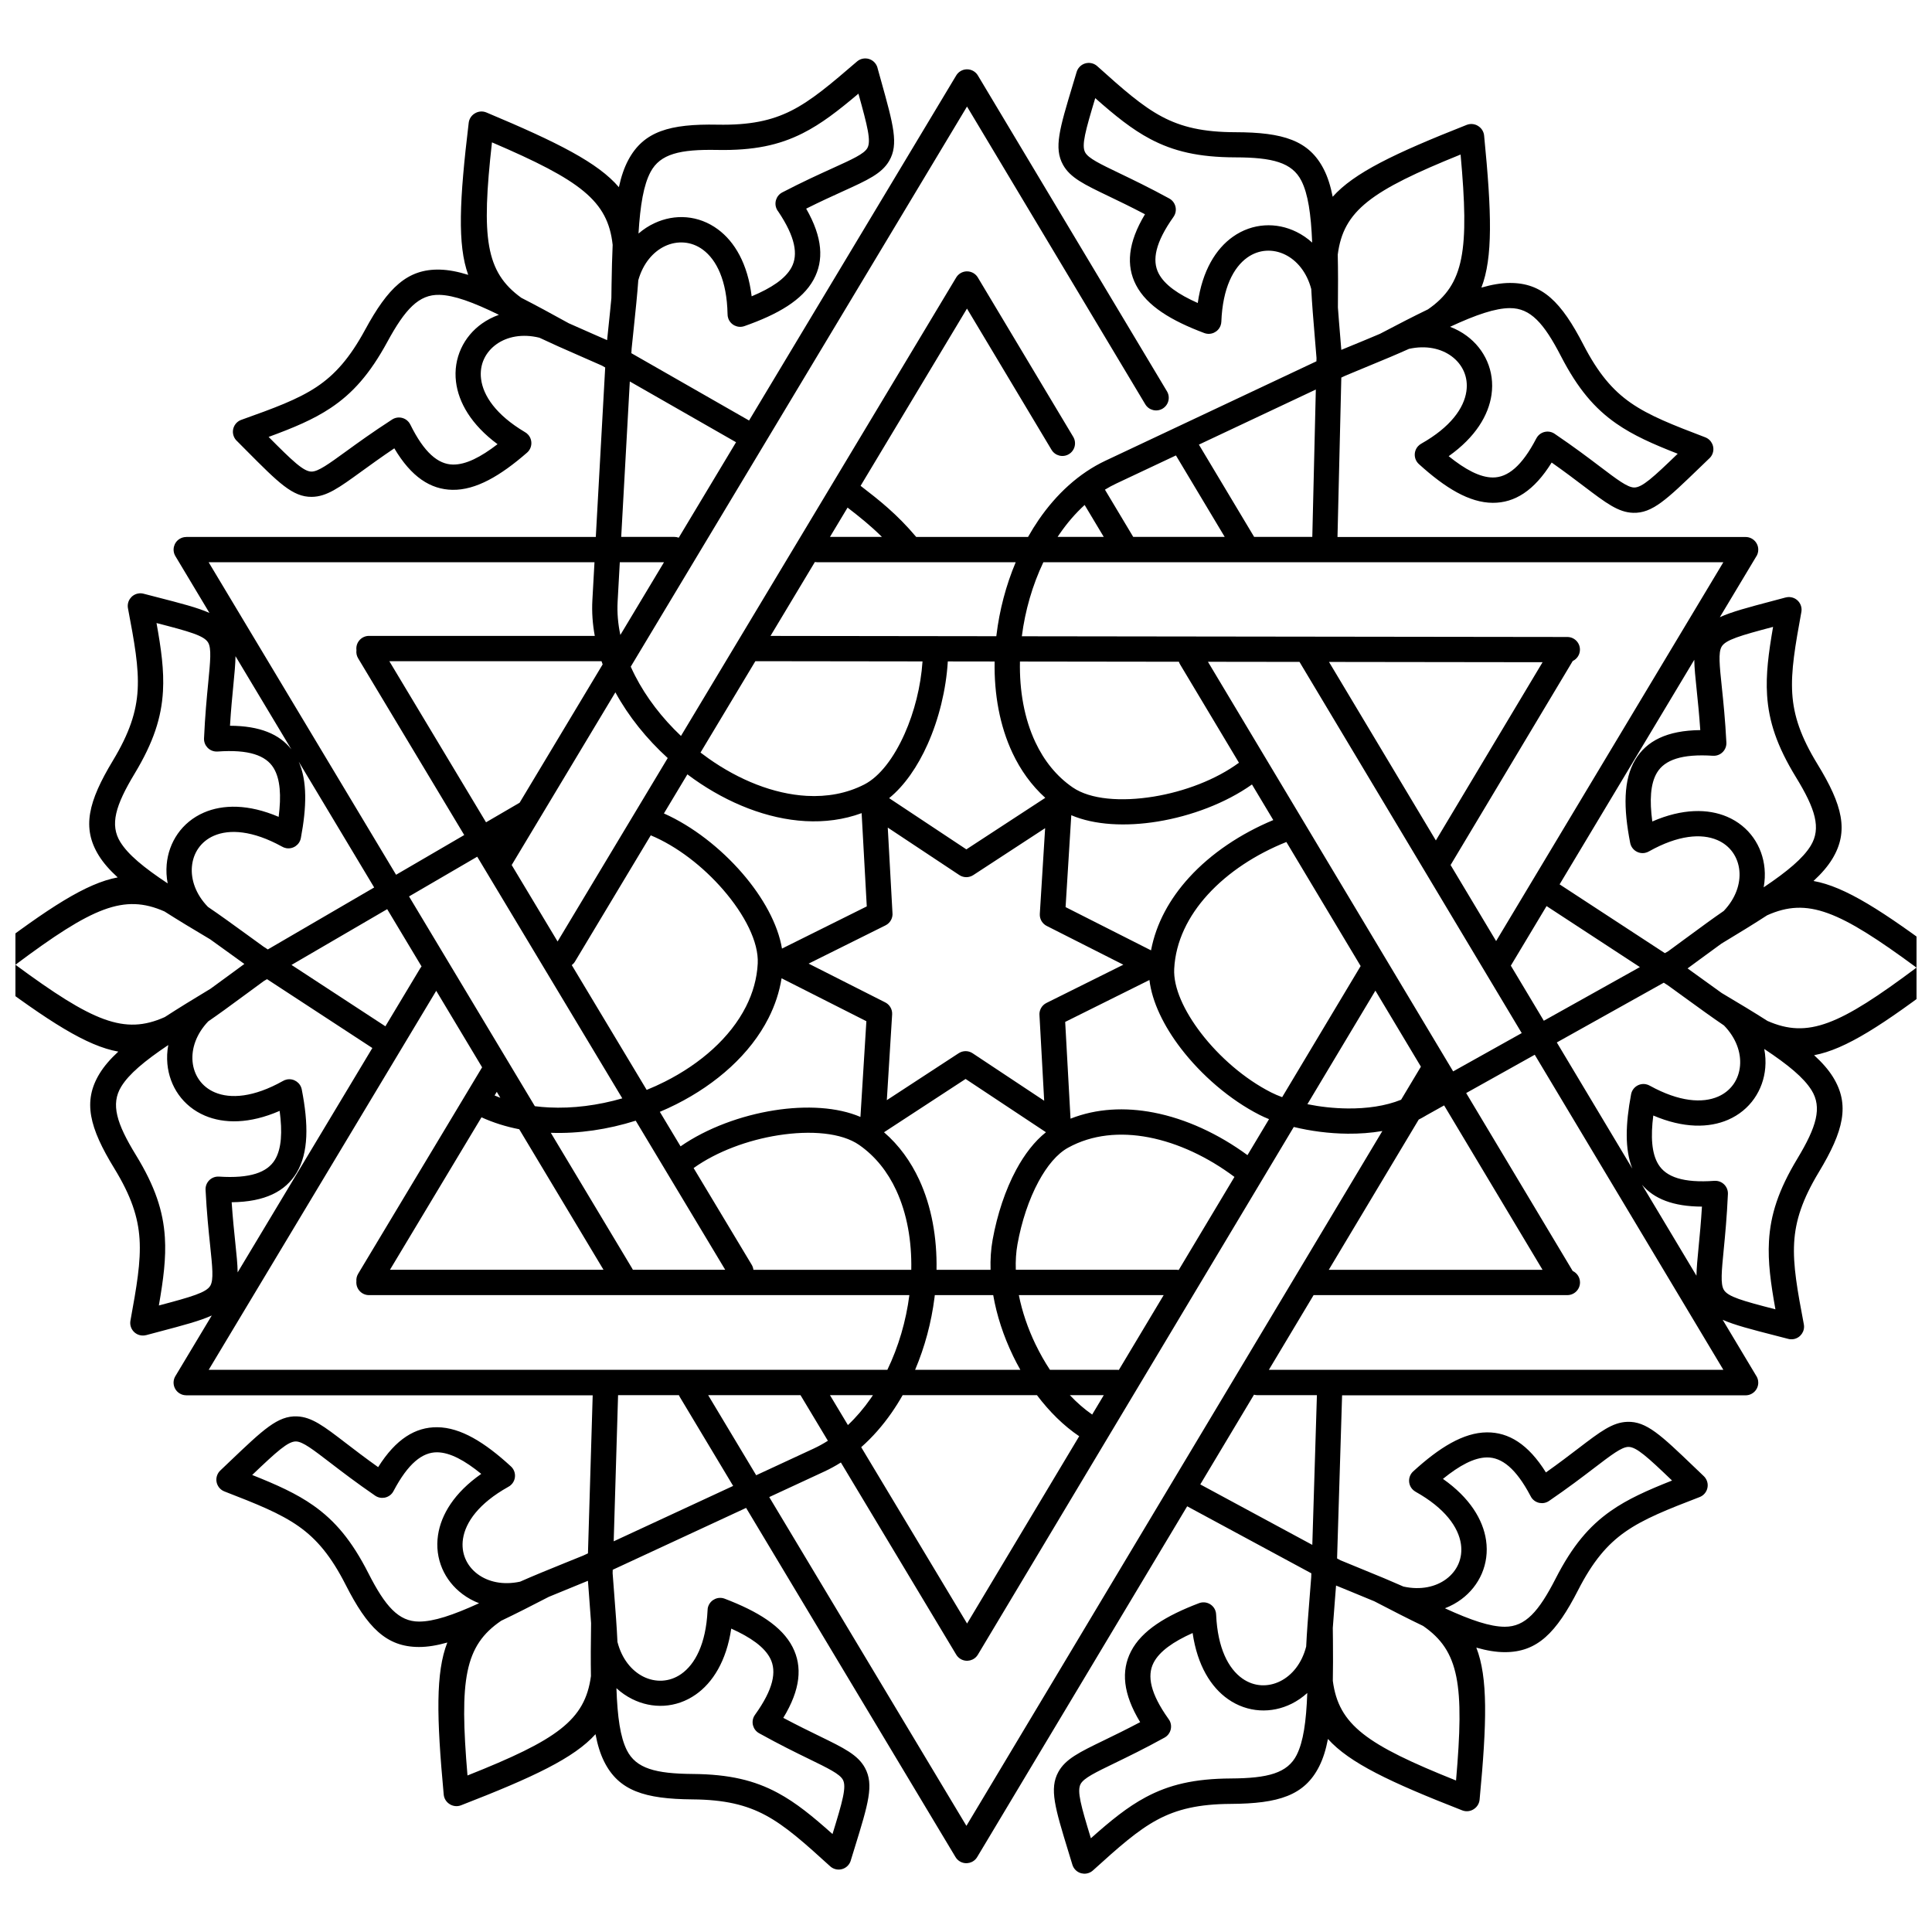 <?xml version="1.0" encoding="UTF-8"?>
<!-- Uploaded to: SVG Repo, www.svgrepo.com, Generator: SVG Repo Mixer Tools -->
<svg width="800px" height="800px" version="1.1" viewBox="144 144 512 512" xmlns="http://www.w3.org/2000/svg">
 <defs>
  <clipPath id="a">
   <path d="m148.09 159h503.81v482h-503.81z"/>
  </clipPath>
 </defs>
 <g clip-path="url(#a)">
  <path d="m519.98 440.69-23.84 39.82h56.648l-26.082-43.566-4.824 2.695-0.09 0.059c-0.586 0.352-1.191 0.684-1.809 0.992zm-140.35-85.172 20.469 13.574 20.91-13.66c-3.672-3.309-6.547-7.348-8.68-11.867-3.391-7.195-4.902-15.625-4.742-24.262h-1.008l-11.398-0.016c-0.457 7.543-2.394 15.32-5.348 21.938-2.644 5.926-6.148 11-10.203 14.293zm48.273 4.523-1.512 24.352 22.645 11.461c1.355-7.172 4.973-13.695 10.09-19.301 5.848-6.414 13.688-11.637 22.309-15.227l-5.648-9.434c-6.969 4.945-16.109 8.367-24.949 9.816-8.484 1.391-16.824 0.957-22.938-1.672zm20.707 43.672-22.324 11.105 1.414 25.641c6.879-2.719 14.43-3.082 21.984-1.629 8.629 1.656 17.281 5.699 24.91 11.293l5.711-9.535c-0.887-0.359-1.715-0.73-2.477-1.117-7.902-4.016-15.453-10.551-20.875-17.625-4.547-5.93-7.656-12.336-8.34-18.133zm-27.426 40.34-21.289-14.117-21.621 14.125c3.988 3.441 7.074 7.734 9.32 12.574 3.289 7.094 4.75 15.379 4.594 23.879h14.324c-0.086-2.742 0.086-5.414 0.543-7.961 1.215-6.723 3.383-13.258 6.266-18.594 2.203-4.078 4.852-7.512 7.863-9.902zm-49.16-4.055 1.574-25.367-22.473-11.375c-0.586 3.684-1.77 7.207-3.449 10.527-4.844 9.582-13.832 17.504-24.457 22.855-1.422 0.715-2.875 1.387-4.356 2.012l5.492 9.145c6.977-4.84 16.062-8.164 24.836-9.547 8.453-1.332 16.746-0.867 22.828 1.75zm-20.789-44.613 22.469-11.18-1.363-24.715c-4.758 1.75-9.801 2.394-14.918 2.113-10.074-0.559-20.457-4.723-29.512-11.117-0.586-0.414-1.172-0.84-1.746-1.273l-6.219 10.359c7.621 3.394 15.047 9.234 20.742 15.812 5.516 6.367 9.473 13.527 10.543 19.996zm47-19.484-18.969-12.582 1.242 22.52c0.16 1.367-0.535 2.746-1.84 3.394l-20.375 10.137 20.199 10.223c1.211 0.562 2.019 1.824 1.934 3.238l-1.41 22.723 19.051-12.445v0.004c1.086-0.711 2.535-0.75 3.684 0.012l18.969 12.582-1.242-22.52c-0.16-1.367 0.535-2.746 1.84-3.394l20.375-10.137-20.199-10.223c-1.211-0.562-2.019-1.824-1.934-3.238l1.41-22.723-19.051 12.445v-0.004c-1.086 0.711-2.535 0.75-3.684-0.012zm-128.43-201.83c0.898-0.57 2.047-0.707 3.102-0.262 19.039 7.988 29.578 13.332 35.102 19.797 0.613-2.82 1.422-5.191 2.488-7.188 4.078-7.641 11.008-9.617 23.652-9.379 8.496 0.16 14.285-1.055 19.543-3.703 5.367-2.707 10.492-7.07 17.422-13.035 1.406-1.211 3.527-1.051 4.738 0.355 0.395 0.461 0.645 0.996 0.754 1.555 0.316 1.137 0.617 2.215 0.902 3.238 3.258 11.68 4.684 16.801 2.137 21.176-1.98 3.398-5.688 5.086-12.297 8.09-2.668 1.211-5.863 2.664-9.703 4.582 4.394 7.668 4.731 13.734 1.965 18.805-2.977 5.457-9.5 9.223-18.348 12.328-1.746 0.609-3.656-0.312-4.266-2.059-0.137-0.387-0.195-0.785-0.188-1.172-0.18-8.84-2.914-14.344-6.539-17.027-1.516-1.121-3.203-1.738-4.914-1.887-1.73-0.148-3.481 0.172-5.098 0.93-3.144 1.469-5.84 4.562-7.102 9.047-0.273 3.797-0.719 8.066-1.227 12.926-0.191 1.844-0.395 3.769-0.539 5.18l-0.07 1.234 31.191 17.84 54.871-91.402c0.277-0.477 0.672-0.891 1.176-1.191 1.586-0.949 3.644-0.434 4.594 1.156l50.105 83.695c0.949 1.586 0.434 3.644-1.156 4.594-1.586 0.949-3.644 0.434-4.594-1.156l-47.238-78.902-89.113 148.44c0.355 0.797 0.734 1.586 1.133 2.371 2.977 5.812 7.191 11.273 12.176 15.988l72.91-121.45c0.277-0.477 0.672-0.891 1.176-1.191 1.586-0.949 3.644-0.434 4.594 1.156l25.273 42.219c0.949 1.586 0.434 3.644-1.156 4.594-1.586 0.949-3.644 0.434-4.594-1.156l-22.406-37.426-28.195 46.969c4.938 3.809 9.574 7.434 14.742 13.551h29.633c0.883-1.566 1.824-3.082 2.824-4.543 4.676-6.805 10.641-12.344 17.707-15.672l55.895-26.336 0.02-0.891c-0.121-1.492-0.277-3.402-0.43-5.223-0.41-4.906-0.77-9.211-0.961-13.035-1.18-4.457-3.801-7.578-6.898-9.105-1.613-0.797-3.359-1.156-5.086-1.043-1.703 0.113-3.398 0.695-4.941 1.785-3.699 2.621-6.559 8.105-6.902 17.008-0.012 0.352-0.082 0.703-0.211 1.051-0.645 1.73-2.57 2.613-4.305 1.969-8.781-3.293-15.227-7.195-18.09-12.715-2.66-5.129-2.191-11.188 2.367-18.766-3.777-1.984-6.957-3.512-9.605-4.781-6.543-3.141-10.215-4.906-12.113-8.328-2.465-4.449-0.93-9.531 2.566-21.133 0.324-1.082 0.672-2.227 1.031-3.434 0.137-0.477 0.379-0.93 0.734-1.324 1.238-1.375 3.359-1.488 4.738-0.25 6.777 6.09 11.797 10.543 17.148 13.383 5.211 2.766 10.965 4.102 19.441 4.121 12.66 0.023 19.555 2.148 23.473 9.875 1.023 2.016 1.777 4.398 2.332 7.231 5.66-6.344 16.312-11.465 35.508-19.047 1.195-0.473 2.496-0.211 3.41 0.566 0.664 0.543 1.121 1.34 1.211 2.262 2.027 20.547 2.34 32.359-0.719 40.293 2.777-0.801 5.25-1.219 7.523-1.23 8.66-0.047 13.699 5.113 19.504 16.355 3.894 7.539 7.711 12.051 12.543 15.414 4.961 3.457 11.223 5.883 19.746 9.133 1.73 0.66 2.602 2.598 1.941 4.328-0.207 0.547-0.543 1.008-0.961 1.359-0.867 0.832-1.688 1.625-2.465 2.375-8.723 8.418-12.547 12.109-17.621 11.949-3.934-0.125-7.172-2.582-12.941-6.953-2.387-1.809-5.242-3.973-8.648-6.371-4.66 7.516-9.832 10.695-15.605 10.676-6.231-0.023-12.645-3.969-19.582-10.266-1.371-1.246-1.469-3.367-0.223-4.734 0.25-0.273 0.535-0.496 0.84-0.668 7.766-4.379 11.336-9.422 11.973-13.902 0.27-1.891 0.016-3.672-0.664-5.234-0.684-1.574-1.801-2.953-3.254-4.031-2.785-2.062-6.773-2.969-11.297-1.965-1.547 0.699-3.191 1.41-4.941 2.152l-0.09 0.039c-2.164 0.914-4.484 1.875-6.973 2.898-0.855 0.352-1.723 0.711-4.871 2.023l-1.059 0.5-1.012 42.246h108.15c1.855 0 3.359 1.504 3.359 3.359 0 0.727-0.23 1.402-0.625 1.953l-9.562 15.941c3.117-1.434 7.559-2.609 13.957-4.301 0.375-0.098 0.773-0.203 3.492-0.93l0.004 0.008c0.461-0.125 0.953-0.148 1.453-0.059 1.82 0.324 3.027 2.066 2.703 3.883-1.633 8.965-2.801 15.574-2.414 21.637 0.375 5.871 2.254 11.477 6.691 18.723 6.606 10.789 8.41 17.766 3.887 25.148-1.188 1.938-2.824 3.836-4.949 5.797 8.371 1.496 18.312 7.887 34.832 20.262 0.926 0.695 1.391 1.777 1.332 2.852-0.035 0.969-0.488 1.918-1.32 2.551-16.43 12.488-26.324 18.945-34.684 20.504 2.137 1.945 3.789 3.832 4.988 5.758 4.578 7.356 2.824 14.352-3.711 25.188-4.391 7.281-6.234 12.895-6.566 18.758-0.344 6.043 0.871 12.652 2.57 21.617 0.34 1.82-0.859 3.57-2.676 3.91-0.551 0.102-1.094 0.066-1.598-0.09-2.5-0.648-2.945-0.762-3.356-0.867-6.336-1.629-10.758-2.766-13.879-4.156l8.805 14.707c0.395 0.551 0.625 1.223 0.625 1.949 0 1.855-1.504 3.359-3.359 3.359h-106.93l-1.328 43.23 0.902 0.488c2.988 1.23 3.871 1.594 4.723 1.941 2.418 0.988 4.672 1.91 6.785 2.793 0.172 0.055 0.344 0.125 0.508 0.215 1.645 0.691 3.203 1.359 4.668 2.012 4.551 1.008 8.562 0.09 11.348-1.988 1.449-1.082 2.562-2.465 3.234-4.031 0.676-1.574 0.926-3.356 0.652-5.238-0.656-4.484-4.242-9.52-12.02-13.867v-0.004c-0.309-0.172-0.59-0.395-0.84-0.664-1.246-1.363-1.152-3.477 0.211-4.723 6.918-6.324 13.312-10.297 19.535-10.344 5.773-0.043 10.957 3.121 15.641 10.617 3.477-2.461 6.285-4.609 8.629-6.398 5.762-4.398 8.996-6.871 12.922-7.008h0.012c5.059-0.18 8.898 3.5 17.66 11.895 0.754 0.723 1.555 1.488 2.606 2.492 0.348 0.332 0.629 0.742 0.816 1.219 0.668 1.723-0.191 3.664-1.914 4.328-8.504 3.277-14.75 5.727-19.711 9.207-4.828 3.387-8.633 7.91-12.496 15.465-5.766 11.266-10.781 16.441-19.438 16.43-2.273-0.004-4.75-0.41-7.531-1.203 3.09 7.922 2.82 19.734 0.867 40.289-0.094 0.988-0.609 1.836-1.352 2.383-0.898 0.688-2.125 0.898-3.254 0.457-19.23-7.516-29.898-12.598-35.582-18.922-0.543 2.832-1.293 5.219-2.309 7.242-3.891 7.742-10.777 9.891-23.434 9.965-8.492 0.047-14.246 1.406-19.438 4.184-5.328 2.852-10.336 7.332-17.098 13.449-1.371 1.238-3.484 1.133-4.723-0.234-0.344-0.379-0.582-0.816-0.723-1.273-0.371-1.223-0.723-2.375-1.059-3.469-3.547-11.602-5.102-16.688-2.66-21.125 1.891-3.438 5.555-5.215 12.086-8.379 2.641-1.281 5.812-2.816 9.59-4.816-4.582-7.559-5.07-13.617-2.426-18.762 2.84-5.527 9.27-9.445 18.035-12.773 1.73-0.652 3.664 0.223 4.316 1.953 0.145 0.387 0.215 0.781 0.215 1.172 0.398 8.828 3.266 14.262 6.957 16.855 1.551 1.09 3.25 1.668 4.949 1.773 1.719 0.105 3.465-0.266 5.078-1.07 3.102-1.547 5.719-4.691 6.871-9.184 0.18-3.809 0.52-8.098 0.91-12.98 0.148-1.848 0.301-3.777 0.418-5.305l0.008-0.086 0.031-1.039-32.902-17.758-55.648 92.953c-0.949 1.586-3.004 2.106-4.594 1.156-0.504-0.301-0.902-0.715-1.176-1.191l-55.469-92.492-35.348 16.395-0.027 0.91c0.113 1.52 0.258 3.406 0.398 5.211 0.379 4.887 0.711 9.176 0.879 12.988 1.145 4.496 3.75 7.648 6.844 9.203 1.605 0.805 3.348 1.176 5.078 1.074 1.711-0.102 3.418-0.676 4.969-1.758 3.68-2.574 6.555-7.977 6.984-16.77-0.008-0.414 0.062-0.84 0.219-1.25 0.66-1.73 2.598-2.602 4.328-1.941 8.75 3.344 15.164 7.281 17.996 12.824 2.629 5.148 2.129 11.203-2.469 18.754 3.68 1.957 6.898 3.527 9.586 4.836 6.512 3.176 10.168 4.957 12.059 8.418 2.43 4.449 0.867 9.527-2.707 21.117l-1 3.242c-0.125 0.539-0.387 1.055-0.785 1.496-1.246 1.371-3.367 1.469-4.734 0.223-6.75-6.137-11.746-10.629-17.062-13.492-5.188-2.793-10.938-4.164-19.426-4.234-12.652-0.102-19.527-2.266-23.398-10.012-1.016-2.031-1.758-4.422-2.297-7.262-5.699 6.312-16.383 11.367-35.633 18.84-1.055 0.41-2.195 0.246-3.07-0.34-0.84-0.539-1.426-1.445-1.523-2.516-1.906-20.551-2.144-32.363 0.957-40.281-2.777 0.785-5.25 1.188-7.519 1.184-8.672-0.008-13.68-5.195-19.414-16.469-3.856-7.578-7.644-12.109-12.445-15.496-4.957-3.496-11.195-5.961-19.688-9.258-1.723-0.668-2.582-2.606-1.914-4.328 0.184-0.477 0.465-0.887 0.816-1.219 0.926-0.879 1.801-1.711 2.625-2.5 8.777-8.367 12.621-12.035 17.688-11.844 3.934 0.148 7.16 2.625 12.906 7.035 2.34 1.797 5.148 3.949 8.613 6.418 4.703-7.484 9.898-10.633 15.676-10.578 6.227 0.062 12.613 4.047 19.512 10.383 1.363 1.254 1.449 3.375 0.195 4.734-0.289 0.316-0.625 0.562-0.988 0.738-7.691 4.312-11.25 9.301-11.914 13.75-0.281 1.887-0.035 3.672 0.633 5.242 0.676 1.59 1.785 2.981 3.223 4.055 2.769 2.078 6.754 3.004 11.285 2.023 3.492-1.551 7.481-3.168 12.031-5.016 3.207-1.301 3.203-1.289 4.797-1.941l-0.004-0.004 1.156-0.535 1.254-41.883h-107.72v-0.012c-0.586 0-1.18-0.152-1.719-0.477-1.586-0.949-2.106-3.004-1.156-4.594l9.648-16.074c-3.113 1.426-7.539 2.594-13.902 4.277-0.375 0.098-0.773 0.203-3.492 0.93l-0.004-0.008c-0.461 0.125-0.953 0.148-1.453 0.059-1.82-0.324-3.027-2.066-2.703-3.883 1.633-8.965 2.801-15.574 2.414-21.637-0.375-5.871-2.254-11.477-6.691-18.723-6.606-10.789-8.41-17.766-3.887-25.148 1.188-1.938 2.824-3.836 4.949-5.797-8.371-1.496-18.312-7.887-34.832-20.262-0.926-0.695-1.391-1.777-1.332-2.852 0.035-0.969 0.488-1.918 1.32-2.551 16.43-12.488 26.324-18.945 34.684-20.504-2.137-1.945-3.789-3.832-4.988-5.758-4.578-7.356-2.824-14.352 3.711-25.188 4.391-7.281 6.234-12.895 6.566-18.758 0.344-6.043-0.871-12.652-2.57-21.617-0.34-1.82 0.859-3.57 2.676-3.91 0.551-0.102 1.094-0.066 1.598 0.09 2.5 0.648 2.945 0.762 3.356 0.867 6.394 1.645 10.836 2.785 13.965 4.191l-9.027-15.055c-0.949-1.586-0.434-3.644 1.156-4.594 0.539-0.324 1.133-0.477 1.719-0.477v-0.012h108.54l2.488-44.914-0.867-0.496c-3.043-1.344-3.898-1.719-4.699-2.066-2.461-1.078-4.758-2.082-6.898-3.039-0.039-0.016-0.074-0.031-0.113-0.051-1.719-0.77-3.332-1.512-4.852-2.234-4.516-1.113-8.535-0.297-11.359 1.707-1.477 1.047-2.625 2.406-3.34 3.965-0.711 1.547-1.004 3.328-0.77 5.227 0.543 4.461 3.965 9.543 11.535 14.059 0.359 0.188 0.688 0.445 0.973 0.77 1.219 1.398 1.07 3.519-0.328 4.734-7.062 6.148-13.555 9.957-19.773 9.848-5.785-0.102-10.898-3.391-15.395-11-3.481 2.344-6.367 4.438-8.777 6.184-5.863 4.25-9.156 6.641-13.098 6.68-5.066 0.055-8.812-3.719-17.359-12.32-0.754-0.758-1.547-1.555-2.383-2.398-0.422-0.367-0.758-0.844-0.961-1.406-0.625-1.746 0.289-3.668 2.035-4.289 8.602-3.074 14.922-5.375 19.941-8.715 4.898-3.262 8.812-7.691 12.863-15.152 6.039-11.117 11.18-16.168 19.832-15.941 2.269 0.059 4.734 0.527 7.492 1.387-2.894-7.996-2.332-19.797 0.129-40.293 0.125-1.062 0.734-1.953 1.586-2.473zm69.254 87.125-28.152-16.102-2.281 41.191h14.074c0.414 0 0.809 0.074 1.172 0.211l15.188-25.297zm-30.805 31.805-0.578 10.422c-0.164 2.938 0.098 5.902 0.723 8.848l11.566-19.27zm21.387 50.434c0.699 0.539 1.41 1.062 2.133 1.57 8.082 5.711 17.25 9.422 26.02 9.91 5.352 0.297 10.551-0.613 15.242-3.012 4.133-2.113 7.879-7.125 10.684-13.406 2.594-5.812 4.312-12.609 4.758-19.215l-44.301-0.059-14.535 24.215zm-8.688 1.461c-5.582-5.082-10.379-11.031-13.871-17.422l-20.008 33.324c-0.047 0.086-0.094 0.168-0.148 0.246l-7.324 12.199 12.164 20.262 20.27-33.762c0.074-0.145 0.156-0.285 0.25-0.414l8.668-14.438zm-17.242-24.816c-0.102-0.281-0.203-0.562-0.301-0.848h-56.23l25.625 42.688 8.898-5.188 22.004-36.656zm-2.09-7.562c-0.582-3.141-0.809-6.305-0.637-9.461l0.559-10.051h-102.25l49.668 82.816 18.062-10.527-28.117-46.836c-0.402-0.668-0.539-1.422-0.449-2.141-0.02-0.145-0.027-0.293-0.027-0.441 0-1.855 1.504-3.359 3.359-3.359zm3.644-82.016c0.281-2.695 0.543-5.18 0.754-7.488 0.016-1.203 0.031-2.375 0.047-3.516v-0.004c0.062-3.871 0.148-7.394 0.293-10.598-1.266-11.695-8.508-17.102-31.984-27.168-2.84 25.344-1.723 34.328 7.777 41.195 3.738 1.906 7.898 4.16 12.582 6.75 2.082 0.941 4.336 1.93 6.781 2.996l3.371 1.473c0.145-1.422 0.266-2.551 0.379-3.644zm72.457 55.785c-3.055-3.027-6.023-5.383-9.109-7.769l-4.664 7.769zm-61.316-96.719c-1.828 3.426-2.731 8.684-3.199 16.328 1.305-1.129 2.727-2.051 4.219-2.746 2.711-1.27 5.633-1.809 8.512-1.559 2.898 0.25 5.758 1.297 8.328 3.199 4.41 3.266 7.883 9.082 8.93 17.738 5.188-2.176 8.898-4.617 10.539-7.625 1.863-3.418 1.023-8.117-3.477-14.824-0.141-0.172-0.262-0.359-0.371-0.566-0.855-1.645-0.215-3.672 1.43-4.527 5.348-2.781 9.758-4.785 13.277-6.383 5.352-2.434 8.359-3.801 9.25-5.336 1.07-1.84 0.062-5.769-2.352-14.445-5.359 4.531-9.824 8-14.781 10.5-6.25 3.148-12.973 4.598-22.664 4.414-9.852-0.188-15.082 1.039-17.645 5.836zm-40.203 37.859c-6.875-3.367-11.887-5.184-15.754-5.285-5.445-0.141-9.094 3.797-13.797 12.449-4.633 8.523-9.211 13.66-15.043 17.539-4.609 3.07-9.832 5.238-16.426 7.66 6.356 6.391 9.277 9.211 11.402 9.188 1.766-0.02 4.445-1.961 9.215-5.422 3.059-2.219 6.891-5 12.102-8.371 1.551-1.008 3.625-0.566 4.633 0.984 0.074 0.113 0.137 0.227 0.195 0.344h0.004c3.648 7.41 7.356 10.535 11.285 10.602 3.422 0.059 7.375-1.965 11.832-5.398-7.004-5.184-10.344-11.082-11.008-16.535-0.383-3.141 0.129-6.137 1.348-8.797 1.215-2.648 3.121-4.926 5.543-6.641 1.344-0.949 2.844-1.73 4.469-2.309zm215.57 58.859 0.934-39.055-30.988 14.598 14.641 24.457zm-36.141-21.59-15.781 7.434c-1.039 0.488-2.051 1.035-3.031 1.637l7.492 12.516h24.246l-12.926-21.59zm-24.191 13.129c-2.457 2.234-4.68 4.832-6.648 7.695-0.172 0.254-0.344 0.508-0.516 0.762h12.227l-5.066-8.461zm-10.941 15.176c-2.894 6.078-4.84 12.82-5.703 19.621l144.56 0.188c1.848 0 3.344 1.496 3.344 3.344 0 1.336-0.781 2.488-1.914 3.023l-32.367 54.066 12.066 20.152 60.215-100.39zm-6.203 26.309c-0.16 7.688 1.141 15.125 4.094 21.395 2.285 4.856 5.555 8.996 9.895 11.977 4.672 3.211 12.852 3.832 21.477 2.422 8.102-1.328 16.426-4.461 22.57-8.973l-15.602-26.062c-0.133-0.227-0.238-0.457-0.316-0.699l-42.117-0.055zm-6.262-6.699c0.012-0.098 0.023-0.195 0.035-0.297 0.793-6.602 2.523-13.195 5.102-19.316h-52.617c-0.207 0-0.41-0.02-0.609-0.055l-11.758 19.586 59.848 0.078zm94.828-77.289c2.465-1.02 4.742-1.957 6.844-2.856 4.734-2.492 8.945-4.66 12.723-6.484 9.645-6.672 10.949-15.625 8.641-41.027-23.707 9.582-31.055 14.836-32.555 26.527 0.098 4.121 0.094 8.766 0.043 14 0.164 2.332 0.375 4.852 0.602 7.582 0.094 1.117 0.188 2.266 0.301 3.656l3.394-1.402zm41.289-9.668c-3.871 0.02-8.926 1.73-15.871 4.953 1.613 0.609 3.098 1.422 4.418 2.402 2.387 1.766 4.246 4.086 5.406 6.758 1.164 2.684 1.609 5.695 1.16 8.832-0.777 5.438-4.238 11.262-11.352 16.297 4.379 3.527 8.285 5.633 11.703 5.644 3.941 0.016 7.719-3.027 11.52-10.352l0.004 0.004c0.059-0.117 0.129-0.23 0.203-0.344 1.035-1.527 3.117-1.93 4.644-0.891 5.191 3.519 8.938 6.356 11.926 8.621 4.699 3.559 7.336 5.559 9.113 5.617 2.117 0.066 5.094-2.691 11.582-8.945-6.551-2.562-11.734-4.844-16.27-8-5.746-4-10.215-9.23-14.668-17.855-4.516-8.746-8.082-12.762-13.52-12.734zm-52.414-17.355c-0.309-7.644-1.102-12.922-2.859-16.391-2.461-4.848-7.656-6.184-17.492-6.203-9.719-0.02-16.414-1.605-22.59-4.883-4.875-2.586-9.27-6.152-14.547-10.812-2.598 8.633-3.691 12.543-2.668 14.387 0.871 1.57 3.848 3 9.148 5.547 3.465 1.664 7.809 3.75 13.129 6.656 1.621 0.883 2.223 2.918 1.34 4.539-0.066 0.117-0.137 0.23-0.211 0.34h0.004c-4.777 6.727-5.758 11.477-3.945 14.977 1.578 3.047 5.234 5.559 10.371 7.844 1.227-8.633 4.82-14.371 9.297-17.547 2.602-1.844 5.488-2.828 8.406-3.019 2.891-0.191 5.801 0.41 8.469 1.727 1.477 0.727 2.875 1.676 4.156 2.836zm101.84 273.78c0.035-2.102 0.277-4.574 0.57-7.609 0.285-2.93 0.629-6.445 0.887-10.703-7.621-0.023-12.703-2.066-15.891-5.797zm-16.996-28.391c-2.027-5.09-1.816-11.762-0.328-19.68 0.34-1.82 2.09-3.016 3.91-2.676 0.41 0.078 0.789 0.227 1.125 0.43 7.75 4.262 13.883 4.648 18.02 2.852 1.734-0.754 3.113-1.906 4.094-3.309 0.98-1.398 1.566-3.074 1.723-4.875 0.297-3.461-1.02-7.34-4.246-10.664-3.16-2.141-6.644-4.668-10.609-7.547-2.172-1.574-3.606-2.621-4.188-3.039l-0.004 0.004-1.16-0.758-28.348 15.836 20.012 33.43zm-25.863-30.164-18.168 10.148 28.227 47.148c1.145 0.535 1.938 1.695 1.938 3.043 0 1.855-1.504 3.359-3.359 3.359h-67.098c-0.047 0-0.094 0-0.141-0.004l-11.852 19.797h120.44l-49.984-83.496zm-40.371 20.207c-3 0.52-6.113 0.738-9.207 0.711-4.965-0.043-9.922-0.719-14.277-1.781l-83.711 139.83c-0.949 1.586-3.004 2.106-4.594 1.156-0.504-0.301-0.902-0.715-1.176-1.191l-30.543-50.879c-1.414 0.895-2.879 1.695-4.394 2.398l-14.59 6.766 52.254 87.129 110.23-184.14zm-25.438-76.594c-8.09 3.231-15.434 8.023-20.828 13.934-5.188 5.688-8.535 12.398-8.906 19.695-0.25 4.926 2.578 11.117 7.098 17.012 4.852 6.324 11.566 12.152 18.566 15.711 0.875 0.445 1.867 0.871 2.945 1.273l20.727-34.625c0.023-0.039 0.051-0.082 0.074-0.121l-19.684-32.879zm5.566 69.488c3.336 0.68 7.012 1.098 10.715 1.129 4.977 0.043 9.949-0.621 14.117-2.312l5.246-8.762-12.062-20.148zm38.629-8.695 18.168-10.148-58.891-98.371-24.266-0.031 64.984 108.55zm24.02-13.418 25.461-14.223-24.73-16.168-9.469 15.789 8.742 14.602zm4.184-36.148 27.891 18.23 0.863-0.484c1.445-1.059 2.828-2.078 4.152-3.051 2.16-1.59 4.172-3.074 6.07-4.445 0.035-0.027 0.07-0.051 0.105-0.078 1.543-1.117 3.012-2.156 4.414-3.121 3.184-3.344 4.469-7.219 4.148-10.668-0.168-1.785-0.77-3.453-1.766-4.859-0.988-1.395-2.379-2.539-4.125-3.281-4.148-1.766-10.281-1.336-18.016 2.992-0.328 0.199-0.695 0.344-1.094 0.422-1.82 0.355-3.582-0.832-3.938-2.648-1.793-9.195-1.848-16.719 1.355-22.051 2.981-4.961 8.387-7.746 17.223-7.836-0.289-4.242-0.656-7.762-0.961-10.695-0.332-3.191-0.602-5.766-0.629-7.938l-35.691 59.512zm36.891 24.426c2.18 1.582 4.191 3.039 6.07 4.371 4.574 2.711 8.602 5.148 12.121 7.394 10.75 4.738 19.062 1.16 39.504-14.125-20.535-15.137-28.875-18.664-39.582-13.867-3.519 2.285-7.555 4.762-12.141 7.523-1.859 1.336-3.844 2.797-5.996 4.383-0.953 0.703-1.938 1.426-2.953 2.172 2.262 1.633 2.625 1.895 2.977 2.148zm29.867 30.117c-2.047-3.293-6.148-6.695-12.52-10.918 0.324 1.688 0.406 3.367 0.266 4.996-0.254 2.961-1.258 5.762-2.93 8.156-1.672 2.391-4.008 4.348-6.93 5.617-5.035 2.184-11.805 2.289-19.816-1.133-0.707 5.578-0.449 10.012 1.336 12.938 2.047 3.359 6.621 4.973 14.859 4.371v0.004c0.125-0.008 0.254-0.012 0.379-0.004 1.848 0.078 3.281 1.641 3.203 3.488-0.27 6.07-0.734 10.855-1.105 14.672-0.57 5.852-0.891 9.141 0.008 10.703 1.059 1.848 4.965 2.941 13.688 5.188-1.25-6.926-2.023-12.535-1.711-18.051 0.398-7.004 2.508-13.555 7.512-21.855 5.082-8.43 6.633-13.566 3.762-18.18zm-12.68-53.75c6.356-4.269 10.434-7.703 12.457-11.004 2.844-4.641 1.258-9.773-3.887-18.168-5.062-8.27-7.219-14.801-7.664-21.793-0.352-5.5 0.387-11.113 1.59-18.059-8.711 2.309-12.613 3.43-13.652 5.269-0.883 1.57-0.543 4.856 0.07 10.707 0.398 3.805 0.895 8.574 1.207 14.664 0.094 1.848-1.328 3.422-3.176 3.516-0.129 0.008-0.254 0.004-0.379-0.004v0.004c-8.246-0.543-12.805 1.102-14.832 4.469-1.766 2.938-1.988 7.371-1.246 12.945 7.988-3.473 14.758-3.414 19.812-1.262 2.926 1.246 5.273 3.188 6.961 5.566 1.68 2.371 2.699 5.168 2.977 8.141 0.152 1.633 0.078 3.316-0.234 5.008zm-149.3 158.23 29.688 16.023 1.219-39.672h-15.75c-0.32 0-0.629-0.043-0.922-0.129zm35.691 30.469c-0.219 2.727-0.418 5.238-0.574 7.57 0.016 1.176 0.027 2.324 0.039 3.441v0.012c0.035 3.859 0.031 7.371-0.031 10.57 1.543 11.684 8.91 16.914 32.652 26.406 2.211-25.367 0.883-34.336-8.734-40.969-3.832-1.832-8.105-4.016-12.922-6.527-2.074-0.875-4.312-1.789-6.738-2.781l-3.402-1.391c-0.109 1.383-0.199 2.543-0.289 3.66zm-26.641-111.96c-6.977-5.219-14.883-8.98-22.711-10.484-7.535-1.445-14.98-0.781-21.375 2.746-2.922 1.609-5.586 4.828-7.824 8.965-2.562 4.746-4.496 10.578-5.582 16.602-0.391 2.156-0.527 4.434-0.445 6.781h42.629c0.188 0 0.371 0.016 0.551 0.047l14.762-24.656zm-57.133 31.328c0.871 4.383 2.394 8.836 4.426 13.059l0.004-0.004c1.129 2.344 2.406 4.606 3.812 6.738h17.852c0.141 0 0.281 0.008 0.418 0.027l11.867-19.82zm13.52 26.512c1.859 1.973 3.844 3.711 5.914 5.137l3.074-5.137zm2.473 10.883c-4.117-2.773-7.914-6.531-11.195-10.883h-35.594c-0.914 1.613-1.895 3.176-2.934 4.672-2.363 3.394-5.055 6.473-8.047 9.113l28.055 46.73zm-15.594-17.602c-0.707-1.25-1.379-2.527-2.004-3.824l0.004-0.004-0.004-0.012c-2.461-5.113-4.258-10.57-5.188-15.957h-15.48c-0.027 0.219-0.051 0.441-0.078 0.66-0.824 6.555-2.57 13.082-5.137 19.133h27.887zm73.242 102.04c1.742-3.469 2.516-8.746 2.797-16.395-1.277 1.16-2.672 2.113-4.144 2.848-2.66 1.324-5.566 1.93-8.465 1.75-2.922-0.18-5.812-1.152-8.414-2.981-4.488-3.156-8.105-8.883-9.363-17.512-5.129 2.305-8.777 4.836-10.348 7.887-1.785 3.477-0.809 8.184 3.922 14.832 0.109 0.141 0.211 0.293 0.301 0.453 0.891 1.621 0.297 3.66-1.324 4.551-5.297 2.922-9.641 5.027-13.102 6.707-5.289 2.562-8.262 4.004-9.121 5.57-1.027 1.867 0.082 5.773 2.711 14.395 5.262-4.68 9.648-8.266 14.523-10.875 6.172-3.305 12.859-4.918 22.559-4.973 9.84-0.055 15.035-1.41 17.477-6.262zm39.27-38.844c6.953 3.195 12.008 4.887 15.871 4.894 5.445 0.008 8.996-4.019 13.48-12.781 4.422-8.645 8.875-13.887 14.598-17.906 4.519-3.172 9.695-5.469 16.246-8.062-6.5-6.223-9.492-8.973-11.621-8.91-1.781 0.062-4.41 2.07-9.09 5.644-3.047 2.328-6.867 5.242-11.895 8.676-1.527 1.043-3.613 0.648-4.656-0.879-0.113-0.168-0.211-0.344-0.293-0.52-3.797-7.184-7.555-10.16-11.469-10.133-3.426 0.023-7.328 2.144-11.695 5.684 7.141 5.012 10.629 10.824 11.426 16.254 0.461 3.144 0.027 6.152-1.121 8.836-1.152 2.684-3.004 5.012-5.387 6.789-1.312 0.98-2.789 1.797-4.394 2.414zm-219.12-56.477-1.16 38.73 31.656-14.68-14.145-23.586c-0.09-0.152-0.168-0.305-0.23-0.465zm36.602 21.219 15.25-7.074c1.289-0.598 2.543-1.289 3.75-2.062l-7.254-12.082h-24.469zm24.309-13.297c2.215-2.086 4.242-4.469 6.059-7.082 0.191-0.277 0.383-0.559 0.57-0.84h-11.383zm10.453-14.637c2.965-6.141 4.953-12.949 5.832-19.797h-143.2c-1.855 0-3.359-1.504-3.359-3.359 0-0.102 0.004-0.203 0.016-0.301-0.059-0.676 0.09-1.375 0.465-2l32.707-54.48c0.047-0.078 0.098-0.152 0.148-0.227l-12.164-20.285-60.301 100.45h179.86zm6.336-26.512c0.156-7.555-1.113-14.871-3.988-21.07-2.246-4.848-5.492-9-9.824-12.016-4.664-3.246-12.836-3.922-21.457-2.562-8.016 1.266-16.258 4.293-22.41 8.684l15.391 25.633c0.254 0.422 0.402 0.875 0.453 1.336h41.84zm-89.086 83.812c-2.508 1.02-4.82 1.957-6.953 2.852-4.699 2.434-8.879 4.555-12.637 6.344-9.723 6.617-11.086 15.555-8.93 41.004 23.762-9.438 31.141-14.648 32.715-26.328-0.074-4.137-0.043-8.793 0.039-14.043-0.152-2.328-0.344-4.84-0.555-7.566-0.086-1.121-0.176-2.277-0.281-3.656-3.555 1.457-3.266 1.34-3.398 1.391zm-41.359 9.414c3.879 0.004 8.941-1.676 15.91-4.859-1.609-0.621-3.086-1.441-4.402-2.43-2.387-1.789-4.234-4.117-5.375-6.785-1.145-2.688-1.574-5.699-1.105-8.836 0.809-5.434 4.309-11.238 11.457-16.23-4.363-3.555-8.258-5.684-11.68-5.719-3.93-0.039-7.711 2.969-11.551 10.238-0.066 0.129-0.141 0.258-0.223 0.379-1.043 1.527-3.129 1.922-4.656 0.879-5.023-3.449-8.832-6.371-11.871-8.703-4.676-3.586-7.301-5.602-9.074-5.668-2.121-0.078-5.121 2.66-11.648 8.883 6.547 2.606 11.719 4.918 16.223 8.094 5.731 4.043 10.176 9.297 14.57 17.938 4.465 8.777 8.004 12.816 13.434 12.82zm52.312 17.664c0.262 7.656 1.02 12.938 2.754 16.41 2.434 4.867 7.625 6.234 17.469 6.312 9.707 0.078 16.391 1.703 22.547 5.019 4.871 2.625 9.246 6.215 14.492 10.902 2.652-8.617 3.766-12.52 2.75-14.383-0.848-1.551-3.82-3-9.117-5.582-3.379-1.645-7.609-3.711-13.086-6.75-1.617-0.898-2.199-2.938-1.301-4.551 0.078-0.141 0.168-0.277 0.262-0.402 4.777-6.664 5.773-11.383 3.988-14.875-1.559-3.047-5.203-5.582-10.332-7.902-1.281 8.617-4.914 14.332-9.41 17.48-2.613 1.828-5.5 2.793-8.406 2.965-2.891 0.172-5.797-0.445-8.461-1.781-1.473-0.738-2.871-1.695-4.144-2.863zm-100.95-273.5c-0.027 2.129-0.273 4.641-0.574 7.731-0.285 2.93-0.629 6.445-0.887 10.703 7.93 0.027 13.109 2.234 16.266 6.254zm16.746 27.926c2.289 5.156 2.121 12.039 0.574 20.266-0.34 1.82-2.09 3.016-3.91 2.676-0.41-0.078-0.789-0.227-1.125-0.43-7.75-4.262-13.883-4.648-18.02-2.852-1.734 0.754-3.113 1.906-4.094 3.309-0.98 1.398-1.566 3.074-1.723 4.875-0.297 3.461 1.02 7.34 4.246 10.664 3.16 2.141 6.644 4.668 10.609 7.547 2.172 1.574 3.606 2.621 4.188 3.039l0.004-0.004 1.066 0.699 28.188-16.426-20.008-33.363zm47.309 25.211-18.066 10.527 33.34 55.59c1.219 0.156 2.453 0.266 3.699 0.328 6.375 0.32 13.047-0.547 19.477-2.406l-38.445-64.039zm-23.852 13.898-25.363 14.781 24.883 16.266 9.234-15.383c0.105-0.172 0.223-0.336 0.348-0.48l-9.105-15.18zm-3.938 36.801-27.91-18.246-0.84 0.492c-1.449 1.059-2.832 2.078-4.156 3.055-2.16 1.59-4.172 3.074-6.07 4.445-0.035 0.027-0.07 0.051-0.105 0.078-1.543 1.117-3.012 2.156-4.414 3.121-3.184 3.344-4.469 7.219-4.148 10.668 0.168 1.785 0.77 3.453 1.766 4.859 0.988 1.395 2.379 2.539 4.125 3.281 4.148 1.766 10.281 1.336 18.016-2.992 0.328-0.199 0.695-0.344 1.094-0.422 1.82-0.355 3.582 0.832 3.938 2.648 1.793 9.195 1.848 16.719-1.355 22.051-2.981 4.961-8.387 7.746-17.223 7.836 0.289 4.242 0.656 7.762 0.961 10.695 0.332 3.168 0.598 5.727 0.629 7.887zm-36.895-24.426c-2.18-1.582-4.191-3.039-6.07-4.371-4.574-2.711-8.602-5.148-12.121-7.394-10.75-4.738-19.062-1.16-39.504 14.125 20.535 15.137 28.875 18.664 39.582 13.867 3.519-2.285 7.555-4.762 12.141-7.523 1.859-1.336 3.844-2.797 5.996-4.383 0.953-0.703 1.938-1.426 2.953-2.172-2.262-1.633-2.625-1.895-2.977-2.148zm69.293 37.004c0.5 0.215 1.008 0.418 1.52 0.613l-0.941-1.574zm40.305-1.48c1.641-0.664 3.254-1.395 4.824-2.188 9.418-4.742 17.324-11.648 21.492-19.891 1.812-3.582 2.914-7.414 3.113-11.426 0.285-5.672-3.465-12.969-9.184-19.566-5.293-6.109-12.199-11.488-19.164-14.391l-20.078 33.445c-0.227 0.383-0.52 0.699-0.855 0.953l19.848 33.062zm-2.91 8.16c-7.363 2.324-15.086 3.477-22.496 3.211l21.57 35.969c0.062 0.105 0.121 0.219 0.172 0.328h24.473l-23.719-39.512zm-30.871 2.269c-3.488-0.68-6.848-1.727-9.996-3.164l-24.254 40.402h56.586l-22.332-37.242zm-105.68-76.07c2.047 3.293 6.148 6.695 12.52 10.918-0.324-1.688-0.406-3.367-0.266-4.996 0.254-2.961 1.258-5.762 2.93-8.156 1.672-2.391 4.008-4.348 6.93-5.617 5.035-2.184 11.805-2.289 19.816 1.133 0.707-5.578 0.449-10.012-1.336-12.938-2.047-3.359-6.621-4.973-14.859-4.371v-0.004c-0.125 0.008-0.254 0.012-0.379 0.004-1.848-0.078-3.281-1.641-3.203-3.488 0.27-6.07 0.734-10.855 1.105-14.672 0.57-5.852 0.891-9.141-0.008-10.703-1.059-1.848-4.965-2.941-13.688-5.188 1.25 6.926 2.023 12.535 1.711 18.051-0.398 7.004-2.508 13.555-7.512 21.855-5.082 8.43-6.633 13.566-3.762 18.18zm12.68 53.75c-6.356 4.269-10.434 7.703-12.457 11.004-2.844 4.641-1.258 9.773 3.887 18.168 5.062 8.27 7.219 14.801 7.664 21.793 0.352 5.5-0.387 11.113-1.59 18.059 8.711-2.309 12.613-3.43 13.652-5.269 0.883-1.57 0.543-4.856-0.07-10.707-0.398-3.805-0.895-8.574-1.207-14.664-0.094-1.848 1.328-3.422 3.176-3.516 0.129-0.008 0.254-0.004 0.379 0.004v-0.004c8.246 0.543 12.805-1.102 14.832-4.469 1.766-2.938 1.988-7.371 1.246-12.945-7.988 3.473-14.758 3.414-19.812 1.262-2.926-1.246-5.273-3.188-6.961-5.566-1.68-2.371-2.699-5.168-2.977-8.141-0.152-1.633-0.078-3.316 0.234-5.008zm364.2-101.45-56.598-0.074 28.32 47.309z"/>
 </g>
</svg>